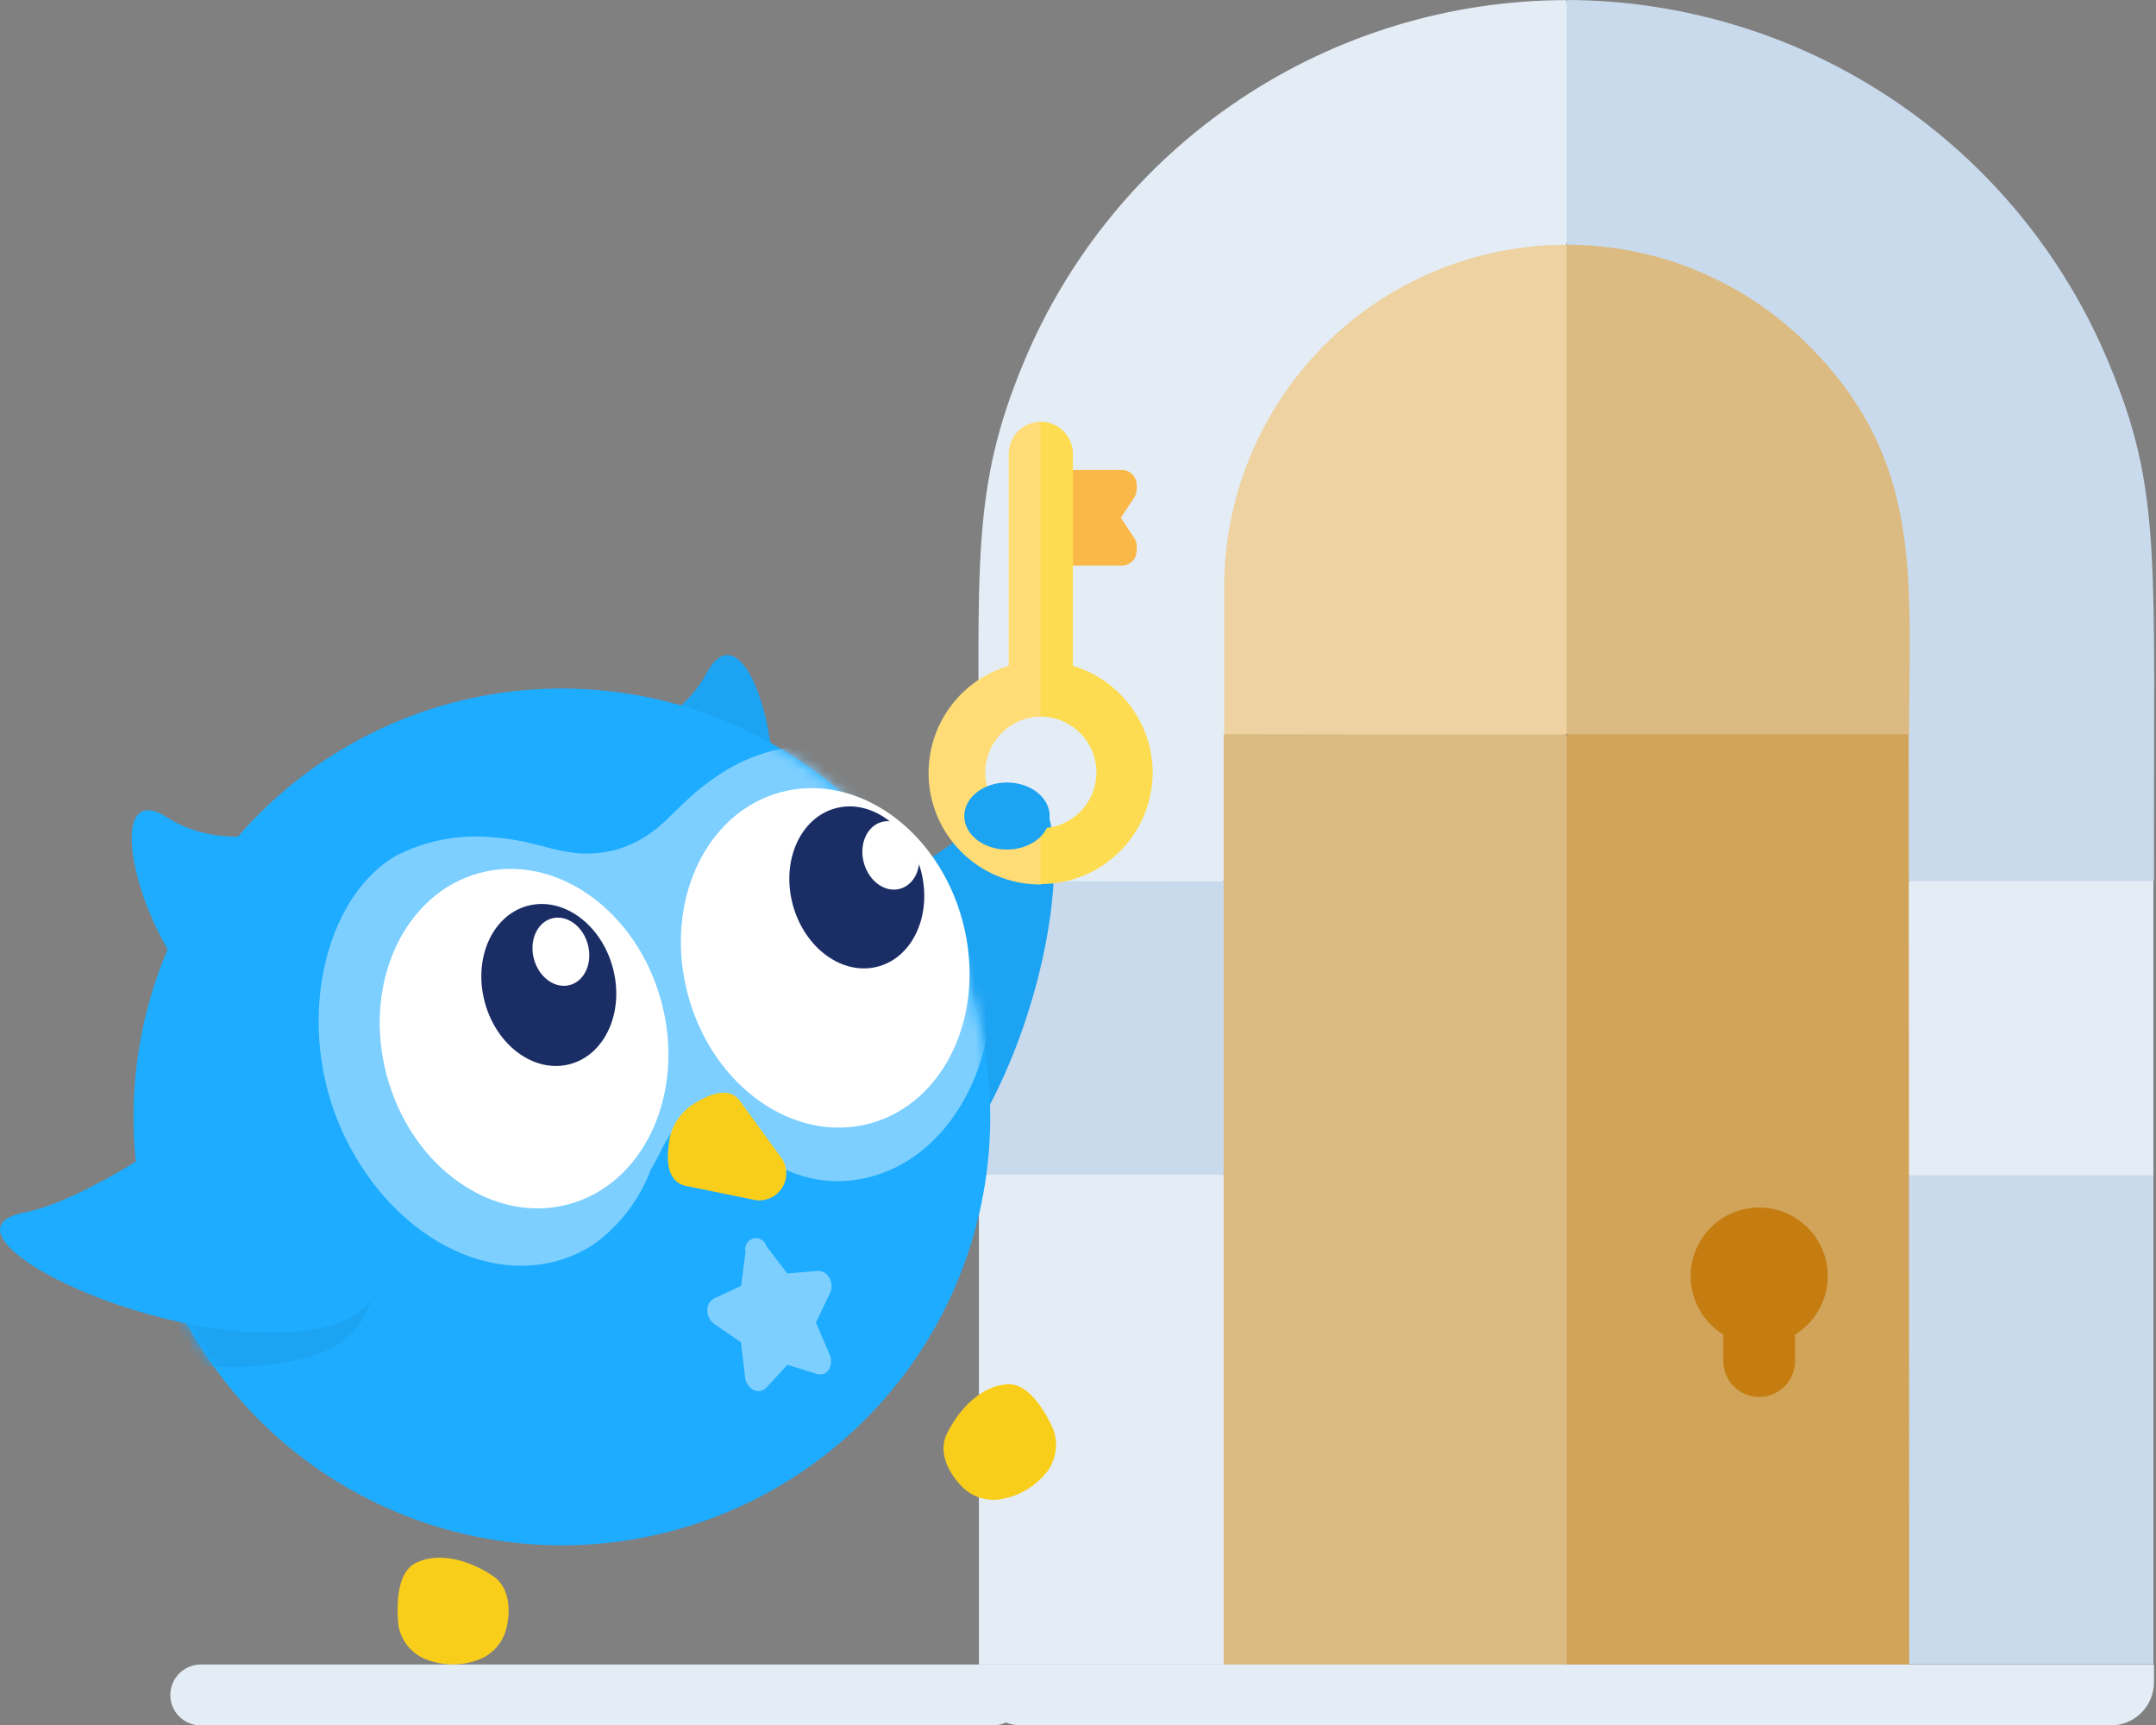 <svg width="200" height="160" viewBox="0 0 200 160" fill="none" xmlns="http://www.w3.org/2000/svg">
<rect x="0" y="0" width="200" height="160" fill="#808080" stroke="none"/>
<g clip-path="url(#clip0_405_336)">
<path d="M90.81 74.9V81.71L102.16 87.71L113.51 81.71L145.28 22.71L148.28 10.91L145.28 0.01C134.507 0.024 123.98 3.227 115.024 9.213C106.067 15.199 99.083 23.702 94.95 33.65C90.02 45.49 90.81 52.39 90.81 74.9Z" fill="#E4EDF6"/>
<path d="M195.61 33.64C191.482 23.699 184.505 15.201 175.558 9.215C166.612 3.229 156.094 0.023 145.33 0V22.7L177.11 81.7L188.46 87.7L199.81 81.7C199.76 51.39 200.59 45.6 195.61 33.64Z" fill="#C8DAEC"/>
<path d="M90.81 108.96V154.39H113.51L122.59 134.11L113.51 108.99L102.16 103.79L90.81 108.96Z" fill="#E4EDF6"/>
<path d="M199.76 108.96L188.41 103.76L177.06 108.96C176.51 111.7 173.06 128.89 172.52 131.66L177.06 154.36H199.76V108.96Z" fill="#C8DAEC"/>
<path d="M90.81 81.72V108.96H113.51L121.33 95.39L113.56 81.77L90.81 81.72Z" fill="#C8DAEC"/>
<path d="M199.76 81.72H177.06L166.47 95.39L177.06 109.01H199.76V81.72Z" fill="#E4EDF6"/>
<path d="M145.33 22.7C141.157 22.7 137.025 23.522 133.17 25.119C129.315 26.716 125.812 29.058 122.862 32.009C119.912 34.96 117.572 38.463 115.976 42.319C114.38 46.175 113.559 50.307 113.56 54.48V68.1L129.44 71.1L145.33 68.1L148.33 45.4L145.33 22.7Z" fill="#EED2A1"/>
<path d="M167.75 32.01C164.809 29.06 161.315 26.719 157.468 25.122C153.62 23.524 149.496 22.701 145.33 22.7V68.1L161.22 71.1L177.11 68.1C177.06 53.87 178.58 42.83 167.75 32.01Z" fill="#DCBB82"/>
<path d="M113.51 68.1V154.39H145.33L148.33 114.29L145.33 68.14L113.51 68.1Z" fill="#DCBB82"/>
<path d="M177.06 68.1H145.33V154.39H177.11L177.06 68.1Z" fill="#D1A459"/>
<path d="M159.86 126.24V123.78C158.788 123.122 157.934 122.16 157.409 121.016C156.883 119.873 156.709 118.599 156.907 117.356C157.106 116.114 157.669 114.958 158.525 114.035C159.38 113.112 160.491 112.464 161.715 112.173C162.939 111.881 164.223 111.96 165.402 112.398C166.582 112.836 167.605 113.615 168.343 114.635C169.08 115.655 169.498 116.871 169.543 118.128C169.589 119.386 169.261 120.629 168.6 121.7C168.081 122.548 167.368 123.261 166.52 123.78V126.24C166.52 127.123 166.169 127.97 165.545 128.595C164.92 129.219 164.073 129.57 163.19 129.57C162.307 129.57 161.46 129.219 160.835 128.595C160.211 127.97 159.86 127.123 159.86 126.24Z" fill="#C57D11"/>
<path d="M90.76 154.39H199.81V156.04C199.81 157.101 199.389 158.118 198.638 158.868C197.888 159.618 196.871 160.04 195.81 160.04H94.76C93.699 160.04 92.682 159.618 91.932 158.868C91.181 158.118 90.76 157.101 90.76 156.04V154.39Z" fill="#E4EDF6"/>
<path d="M48.42 95.63C48.42 95.63 82.63 84.94 91.96 75.18C101.29 65.42 99.53 96.71 85.88 110.95C72.23 125.19 48.42 95.63 48.42 95.63Z" fill="#1CA3F2"/>
<path d="M93.54 128.39C91.06 128.48 88.96 130.68 87.83 133C86.7 135.32 89.04 137.68 89.04 137.68C89.466 138.178 90.006 138.566 90.613 138.814C91.22 139.061 91.877 139.159 92.53 139.1C93.453 138.991 94.343 138.696 95.148 138.232C95.953 137.767 96.654 137.144 97.21 136.4C97.586 135.862 97.829 135.243 97.922 134.593C98.014 133.944 97.951 133.281 97.74 132.66C97.74 132.66 96.01 128.33 93.54 128.39Z" fill="#F9CE1B"/>
<path d="M50.95 69.7C50.95 69.7 61.53 69.86 65.58 62.38C69.63 54.9 75.08 75.29 69.06 82.14C63.04 88.99 50.95 69.7 50.95 69.7Z" fill="#1CA3F2"/>
<path d="M41.83 65.22C46.87 63.868 52.127 63.522 57.301 64.202C62.475 64.882 67.464 66.575 71.984 69.183C76.503 71.792 80.465 75.265 83.642 79.405C86.819 83.544 89.149 88.269 90.5 93.31C91.853 98.35 92.2 103.608 91.521 108.782C90.842 113.956 89.149 118.946 86.54 123.466C83.932 127.986 80.458 131.947 76.318 135.124C72.177 138.301 67.451 140.631 62.41 141.98C52.231 144.708 41.386 143.281 32.258 138.013C23.131 132.746 16.47 124.068 13.74 113.89C11.012 103.711 12.439 92.865 17.707 83.738C22.974 74.611 31.652 67.95 41.83 65.22Z" fill="#1DACFF"/>
<path d="M31.33 74.95C31.33 74.95 22.55 80.3 15.47 75.8C8.39 71.3 13.87 91.68 22.29 94.67C30.71 97.66 31.33 74.95 31.33 74.95Z" fill="#1DACFF"/>
<path d="M38.47 145.02C40.66 143.86 43.58 144.72 45.72 146.17C47.86 147.62 47.02 150.82 47.02 150.82C46.897 151.468 46.623 152.077 46.22 152.598C45.817 153.12 45.296 153.538 44.7 153.82C43.848 154.191 42.929 154.383 42 154.383C41.071 154.383 40.152 154.191 39.3 153.82C38.7 153.543 38.175 153.126 37.77 152.604C37.364 152.082 37.09 151.47 36.97 150.82C36.97 150.82 36.33 146.19 38.47 145.02Z" fill="#F9CE1B"/>
<path d="M76.33 127.44C76.154 127.495 75.966 127.495 75.79 127.44L73.05 126.59L71.1 128.7C70.977 128.837 70.817 128.938 70.64 128.99C70.467 129.038 70.284 129.041 70.109 128.999C69.934 128.957 69.773 128.872 69.64 128.75C69.348 128.493 69.163 128.136 69.12 127.75L68.73 124.5L66.24 122.79C66.044 122.647 65.885 122.459 65.777 122.241C65.669 122.023 65.615 121.783 65.62 121.54C65.606 121.314 65.659 121.089 65.77 120.892C65.882 120.694 66.049 120.534 66.25 120.43L68.75 119.27L69.16 116.1C69.093 115.843 69.13 115.569 69.264 115.339C69.398 115.11 69.618 114.943 69.875 114.875C70.132 114.807 70.406 114.845 70.636 114.979C70.865 115.113 71.032 115.333 71.1 115.59L73.03 118.12C73.03 118.12 73.03 118.12 73.08 118.12L75.82 117.88C76.047 117.871 76.271 117.926 76.468 118.039C76.664 118.153 76.824 118.319 76.93 118.52C77.053 118.729 77.125 118.964 77.139 119.205C77.153 119.447 77.109 119.689 77.01 119.91L75.7 122.64C75.695 122.649 75.692 122.659 75.692 122.67C75.692 122.681 75.695 122.691 75.7 122.7L76.99 125.7C77.13 126.057 77.13 126.453 76.99 126.81C76.936 126.971 76.845 127.117 76.723 127.235C76.601 127.354 76.453 127.441 76.29 127.49" fill="#7DCFFF"/>
<mask id="mask0_405_336" style="mask-type:luminance" maskUnits="userSpaceOnUse" x="12" y="63" width="80" height="81">
<path d="M41.83 65.22C46.87 63.868 52.127 63.522 57.301 64.202C62.475 64.882 67.464 66.575 71.984 69.183C76.503 71.792 80.465 75.265 83.642 79.405C86.819 83.544 89.149 88.269 90.5 93.31C91.853 98.35 92.2 103.608 91.521 108.782C90.842 113.956 89.149 118.946 86.54 123.466C83.932 127.986 80.458 131.947 76.318 135.124C72.177 138.301 67.451 140.631 62.41 141.98C52.231 144.708 41.386 143.281 32.258 138.013C23.131 132.746 16.47 124.068 13.74 113.89C11.012 103.711 12.439 92.865 17.707 83.738C22.974 74.611 31.652 67.95 41.83 65.22Z" fill="white"/>
</mask>
<g mask="url(#mask0_405_336)">
<path d="M28.61 97.55C28.61 97.55 12.39 115.92 4 118.91C-4.39 121.9 17.46 129.91 29.72 125.49C41.98 121.07 28.61 97.55 28.61 97.55Z" fill="#1CA3F2"/>
</g>
<path d="M31.96 93.58C31.96 93.58 11.88 110.58 2.27 112.46C-7.34 114.34 15.82 125.98 29.85 123.17C43.88 120.36 31.96 93.58 31.96 93.58Z" fill="#1DACFF"/>
<path d="M18.63 154.39H92.09C92.841 154.39 93.561 154.688 94.091 155.219C94.622 155.75 94.92 156.47 94.92 157.22C94.918 157.969 94.618 158.686 94.088 159.215C93.557 159.743 92.839 160.04 92.09 160.04H18.63C18.259 160.041 17.891 159.969 17.548 159.828C17.205 159.687 16.892 159.48 16.63 159.218C16.367 158.956 16.158 158.644 16.016 158.302C15.873 157.959 15.8 157.591 15.8 157.22C15.8 156.47 16.098 155.75 16.629 155.219C17.16 154.688 17.88 154.39 18.63 154.39Z" fill="#E4EDF6"/>
<path d="M104.06 43.59H98.06V52.46H104.06C104.427 52.46 104.779 52.315 105.039 52.056C105.3 51.798 105.447 51.447 105.45 51.08V50.66C105.45 50.385 105.366 50.116 105.21 49.89L103.97 48.03L105.21 46.16C105.362 45.932 105.445 45.664 105.45 45.39V44.98C105.45 44.611 105.303 44.258 105.043 43.997C104.782 43.736 104.428 43.59 104.06 43.59Z" fill="#FAB848"/>
<path d="M91.4 71.69C91.403 73.061 91.948 74.374 92.917 75.343C93.886 76.312 95.2 76.858 96.57 76.86L99.11 79.14L96.57 82.04C94.073 82.06 91.653 81.177 89.757 79.553C87.86 77.93 86.614 75.675 86.249 73.205C85.883 70.735 86.423 68.216 87.769 66.113C89.114 64.01 91.174 62.464 93.57 61.76V42.11C93.57 41.315 93.886 40.551 94.448 39.989C95.011 39.426 95.774 39.11 96.57 39.11L98.05 41.95V64.18L96.57 66.47C95.2 66.473 93.886 67.018 92.917 67.987C91.948 68.956 91.403 70.27 91.4 71.64V71.69Z" fill="#FFDC75"/>
<path d="M106.93 71.69C106.927 69.46 106.206 67.289 104.873 65.501C103.54 63.712 101.666 62.401 99.53 61.76V42.11C99.53 41.315 99.214 40.551 98.651 39.989C98.088 39.426 97.325 39.11 96.53 39.11V66.47C97.904 66.47 99.221 67.016 100.193 67.987C101.164 68.959 101.71 70.276 101.71 71.65C101.707 73.022 101.16 74.337 100.189 75.306C99.218 76.276 97.902 76.82 96.53 76.82V82C99.275 82.008 101.911 80.927 103.861 78.995C105.81 77.062 106.914 74.435 106.93 71.69Z" fill="#FDDC51"/>
<path d="M93.41 78.8C95.597 78.8 97.37 77.408 97.37 75.69C97.37 73.972 95.597 72.58 93.41 72.58C91.223 72.58 89.45 73.972 89.45 75.69C89.45 77.408 91.223 78.8 93.41 78.8Z" fill="#1CA3F2"/>
<mask id="mask1_405_336" style="mask-type:luminance" maskUnits="userSpaceOnUse" x="12" y="63" width="80" height="81">
<path d="M41.83 65.22C46.87 63.868 52.127 63.522 57.301 64.202C62.475 64.882 67.464 66.575 71.984 69.183C76.503 71.792 80.465 75.265 83.642 79.405C86.819 83.544 89.149 88.269 90.5 93.31C91.853 98.35 92.2 103.608 91.521 108.782C90.842 113.956 89.149 118.946 86.54 123.466C83.932 127.986 80.458 131.947 76.318 135.124C72.177 138.301 67.451 140.631 62.41 141.98C52.231 144.708 41.386 143.281 32.258 138.013C23.131 132.746 16.47 124.068 13.74 113.89C11.012 103.711 12.439 92.865 17.707 83.738C22.974 74.611 31.652 67.95 41.83 65.22Z" fill="white"/>
</mask>
<g mask="url(#mask1_405_336)">
<path d="M77.05 109.54C73.74 109.38 70.21 107.47 67.23 104.73C66.781 104.365 66.257 104.104 65.695 103.966C65.133 103.827 64.547 103.815 63.98 103.93C61.88 104.55 61.65 106.49 60.39 108.44C59.341 111.25 57.483 113.685 55.05 115.44C47.67 120.19 37.5 116.03 32.33 106.14C27.16 96.25 29.63 83.92 36.33 79.62L36.76 79.36C39.438 77.993 42.443 77.397 45.44 77.64C50.58 77.93 52.34 79.94 57.06 78.85C61.69 77.44 62.21 74.85 66.51 71.99C68.982 70.283 71.88 69.296 74.88 69.14H75.33C83.26 69.53 91.58 78.95 92.04 90.14C92.44 99.63 87.64 107.33 80.8 109.14C79.579 109.47 78.313 109.605 77.05 109.54Z" fill="#7DCFFF"/>
</g>
<path d="M52.735 111.704C59.771 109.817 63.63 101.408 61.355 92.921C59.079 84.433 51.53 79.083 44.494 80.969C37.458 82.856 33.599 91.266 35.875 99.753C38.15 108.24 45.699 113.59 52.735 111.704Z" fill="white"/>
<path d="M80.672 104.213C87.708 102.327 91.567 93.917 89.291 85.43C87.016 76.943 79.467 71.592 72.431 73.479C65.395 75.366 61.536 83.775 63.812 92.262C66.087 100.749 73.636 106.1 80.672 104.213Z" fill="white"/>
<path d="M52.877 98.701C56.158 97.822 57.936 93.822 56.849 89.768C55.762 85.714 52.221 83.14 48.941 84.02C45.66 84.9 43.882 88.899 44.969 92.954C46.056 97.008 49.597 99.581 52.877 98.701Z" fill="#1B2D65"/>
<path d="M52.859 91.367C54.241 90.997 54.99 89.312 54.532 87.605C54.074 85.898 52.583 84.815 51.202 85.185C49.82 85.556 49.071 87.24 49.529 88.947C49.986 90.654 51.477 91.737 52.859 91.367Z" fill="white"/>
<path d="M81.449 89.651C84.729 88.771 86.507 84.772 85.42 80.717C84.333 76.663 80.793 74.09 77.512 74.969C74.231 75.849 72.453 79.849 73.54 83.903C74.627 87.957 78.168 90.531 81.449 89.651Z" fill="#1B2D65"/>
<path d="M83.474 82.443C84.861 82.071 85.614 80.38 85.154 78.666C84.695 76.951 83.197 75.863 81.81 76.235C80.422 76.607 79.67 78.298 80.13 80.013C80.589 81.727 82.086 82.815 83.474 82.443Z" fill="white"/>
<path d="M72.58 107.53C72.751 107.812 72.865 108.125 72.915 108.452C72.965 108.778 72.95 109.111 72.871 109.431C72.792 109.752 72.65 110.054 72.455 110.319C72.259 110.585 72.013 110.81 71.73 110.98C71.243 111.27 70.673 111.389 70.11 111.32L63.64 110C62.2 109.71 61.76 108.25 62.02 106.3C62.075 105.443 62.349 104.615 62.817 103.895C63.285 103.176 63.93 102.588 64.69 102.19C66.36 101.19 67.89 100.96 68.69 102.19L72.58 107.53Z" fill="#F9CE1B"/>
</g>
<defs>
<clipPath id="clip0_405_336">
<rect width="199.81" height="160" fill="white"/>
</clipPath>
</defs>
</svg>
